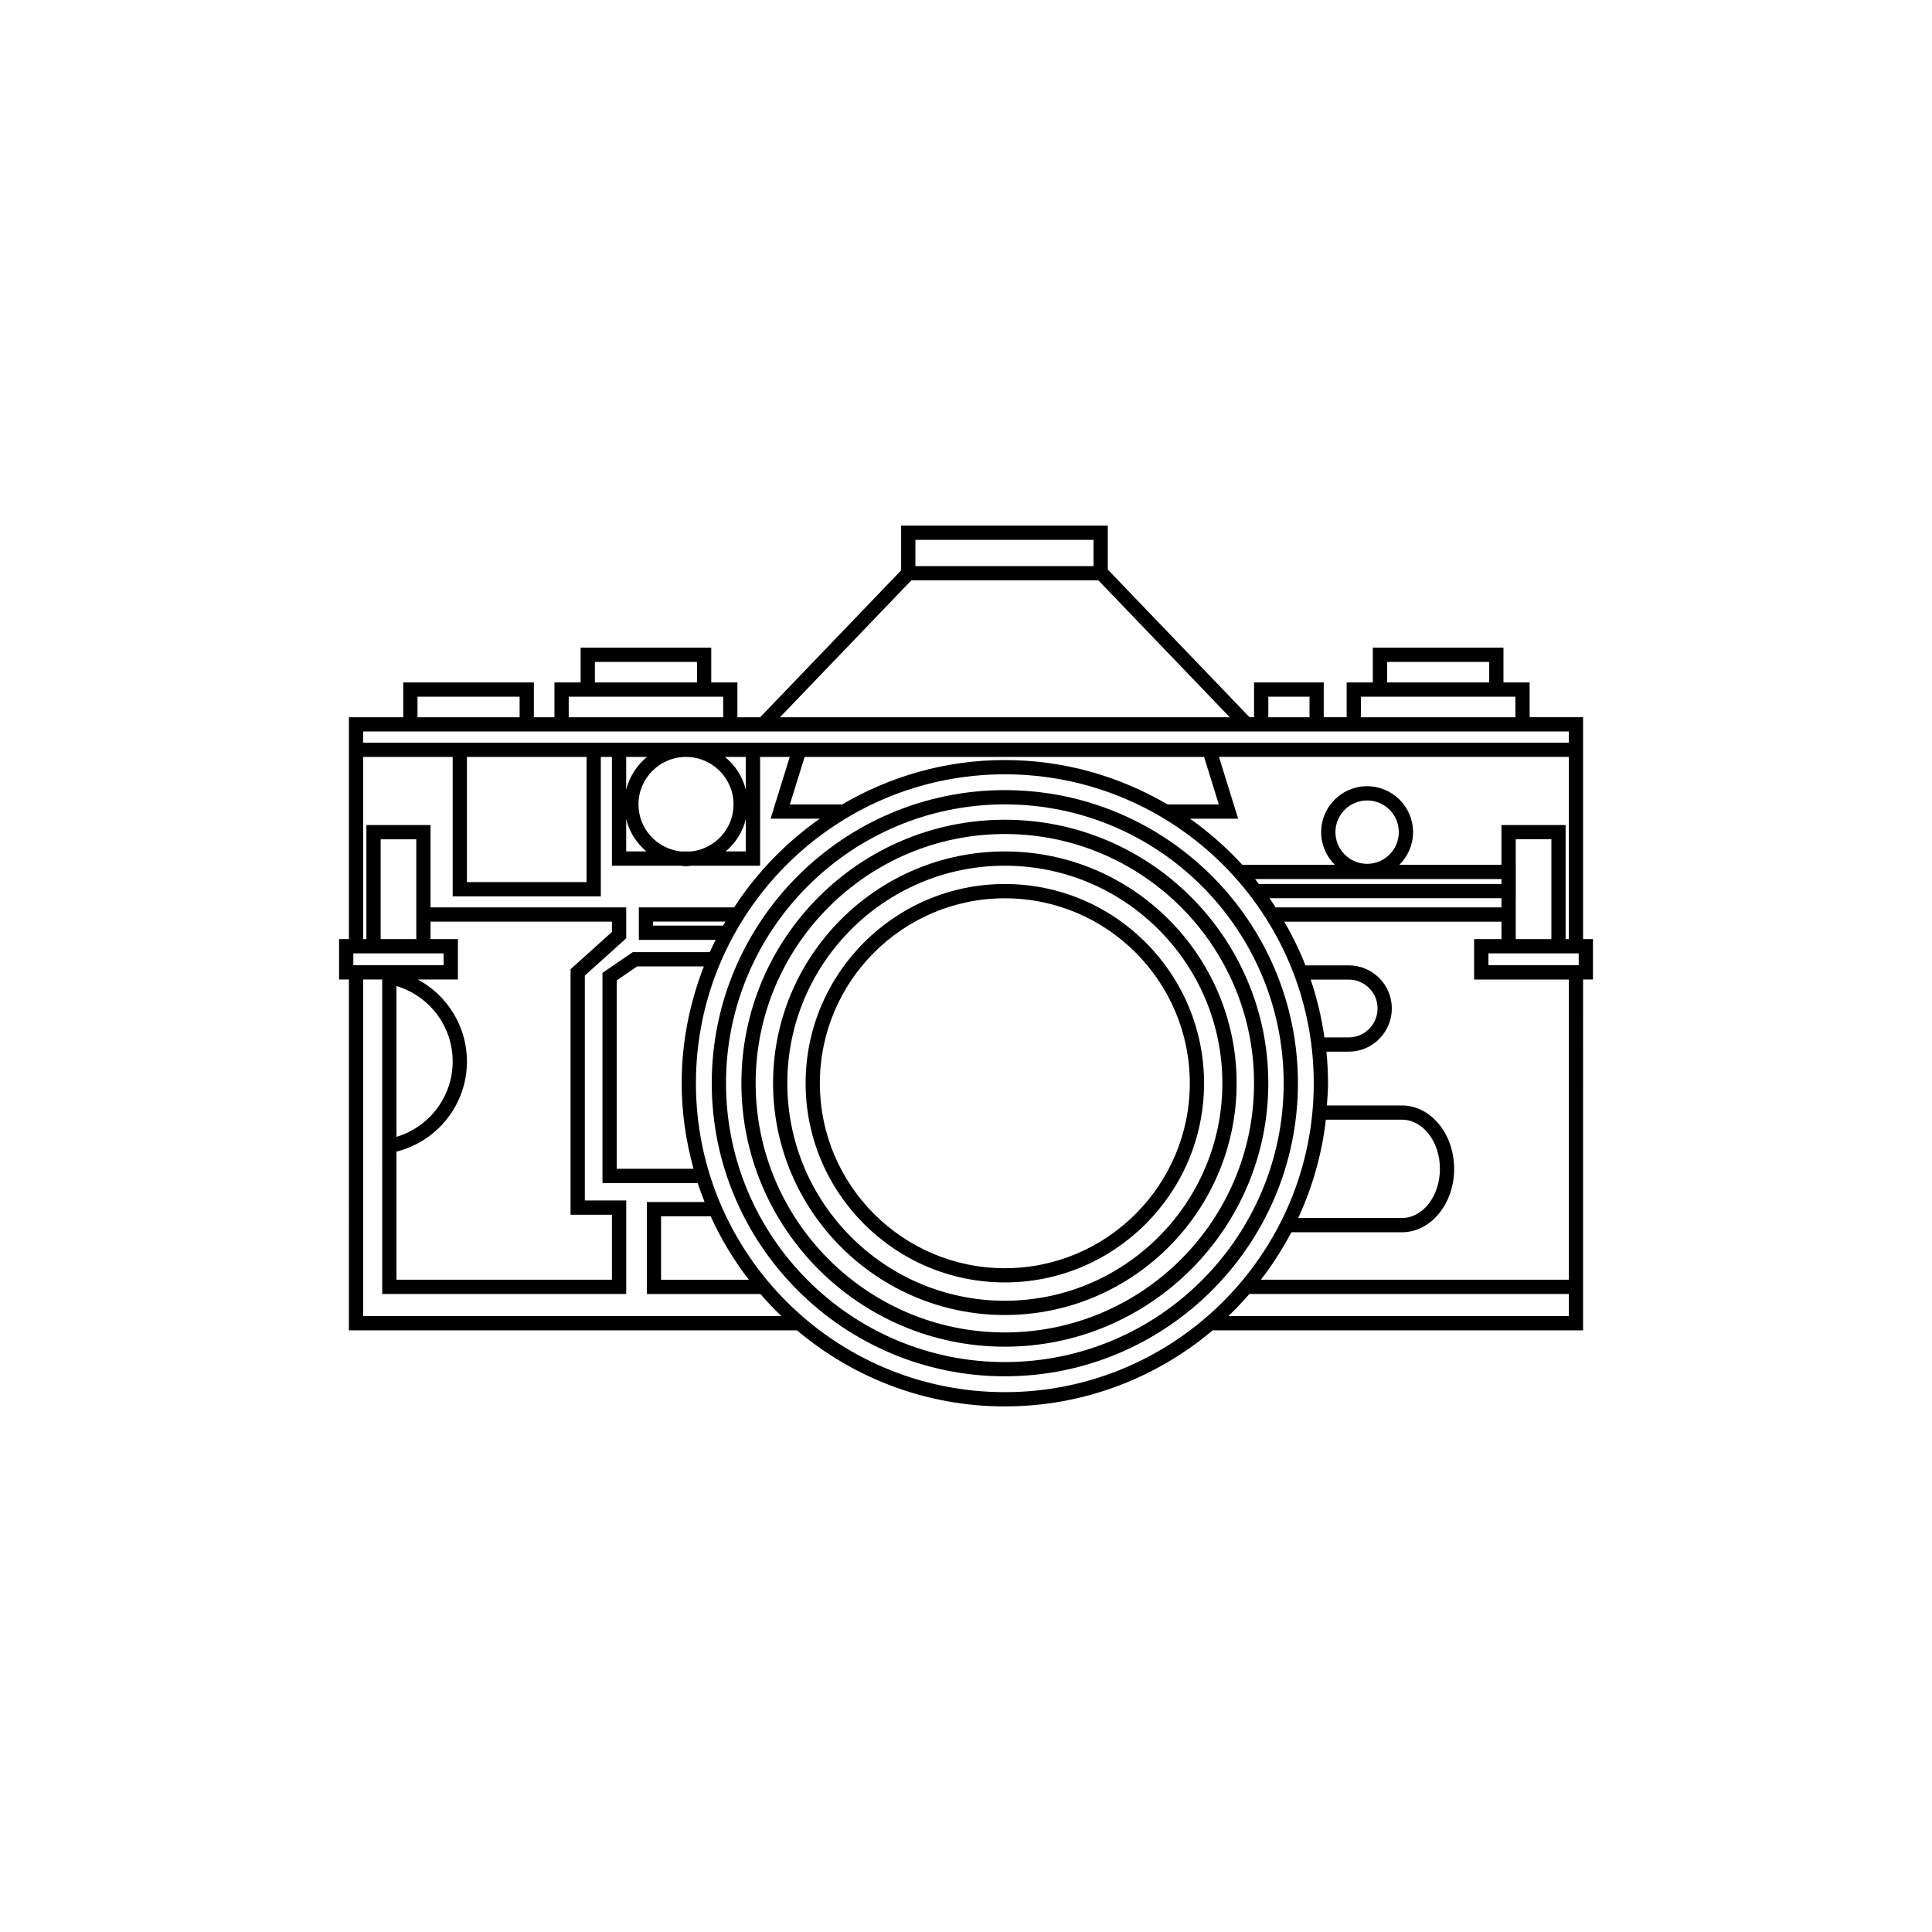 <?xml version="1.0" encoding="UTF-8"?>
<!-- Uploaded to: SVG Repo, www.svgrepo.com, Generator: SVG Repo Mixer Tools -->
<svg fill="#000000" width="800px" height="800px" version="1.1" viewBox="144 144 512 512" xmlns="http://www.w3.org/2000/svg">
 <g>
  <path d="m236.46 496.55h118.74c14.906 12.559 34.117 20.164 55.09 20.164 20.973 0 40.184-7.602 55.09-20.164h98.148l0.004-92.977h2.621v-10.707h-2.621v-58.797h-14.16v-9.219h-6.938v-9.219h-34.621v9.219h-6.938v9.219h-6.07v-9.219h-18.469v9.219h-1.199l-37.559-39.133v-11.652l-54.77 0.004v11.859l-37.352 38.93h-6.031v-9.219h-6.938v-9.219h-34.617v9.219h-6.938v9.219h-5.449v-9.219h-34.617v9.219h-14.402v58.797h-2.609v10.707h2.609l-0.004 92.969zm91.965-65.484c0-45.141 36.727-81.867 81.867-81.867 45.141 0 81.867 36.727 81.867 81.867s-36.727 81.867-81.867 81.867c-45.141 0.004-81.867-36.727-81.867-81.867zm14.031 52.086h-23.27v-16.828h13.141c2.734 6.016 6.144 11.648 10.129 16.828zm-14.664-29.414h-20.363v-49.922l5.414-3.703h17.684c-3.742 9.613-5.879 20.031-5.879 30.961 0 7.852 1.148 15.43 3.144 22.664zm7.809-64.445h-18.531v-1.059h19.176c-0.211 0.355-0.445 0.699-0.645 1.059zm21.633-44.703h105.86l3.906 12.594h-13.586c-12.688-7.43-27.387-11.766-43.117-11.766s-30.43 4.332-43.117 11.766h-13.855zm140.67 19.938c0-4.629 3.762-8.398 8.395-8.398 4.637 0 8.402 3.769 8.402 8.398 0 4.629-3.769 8.398-8.402 8.398-4.629 0-8.395-3.766-8.395-8.398zm64.473 32.121v3.148h-23.93v-3.148zm-7.246-3.781h-9.445v-10.832h0.012v-8.867h-0.012v-6.75h9.445zm-74.715-10.832h61.488v2.43h-59.844c-0.535-0.82-1.082-1.629-1.645-2.43zm61.492-3.777h-64.32c-0.332-0.43-0.637-0.887-0.977-1.309h65.297zm-46.547 62.473h20.188c5.543 0 10.047 5.84 10.047 13.023s-4.508 13.023-10.047 13.023h-27.504c3.734-8.098 6.277-16.836 7.316-26.047zm-4.016-37.129h10.09c4.211 0 7.637 3.426 7.637 7.633 0 4.238-3.426 7.684-7.637 7.684h-6.453c-0.754-5.277-1.965-10.402-3.637-15.316zm-21.805 89.172c1.945-1.863 3.793-3.824 5.559-5.863h84.664v5.863zm90.215-9.641h-81.605c3.031-3.945 5.754-8.133 8.074-12.574h29.32c7.621 0 13.824-7.535 13.824-16.801s-6.203-16.801-13.824-16.801h-19.902c0.137-1.953 0.301-3.894 0.301-5.883 0-2.832-0.156-5.617-0.422-8.375h5.914c6.293 0 11.418-5.144 11.418-11.461 0-6.293-5.125-11.41-11.418-11.41h-11.477c-1.578-4.019-3.457-7.879-5.598-11.578h57.551v4.625h-7.246v10.707h25.09l0.008 79.551zm0-90.266h-0.848v-30.23h-17.004v10.531h-27.039c2.227-2.207 3.613-5.266 3.613-8.641 0-6.715-5.465-12.176-12.184-12.176-6.711 0-12.172 5.461-12.172 12.176 0 3.375 1.379 6.43 3.613 8.641h-24.512c-4.18-4.539-8.812-8.652-13.875-12.207h12.777l-5.078-16.375h92.707zm-48.156-73.453h27.059v5.441h-27.059zm-6.938 9.219h40.934v5.441h-40.934zm-24.543 0h10.914v5.441h-10.914zm-93.527-41.562h47.211v6.953h-47.211zm-1.082 10.73h49.578l34.816 36.273h-119.2zm-83.855 21.613h27.059v5.441h-27.059zm-6.938 9.219h40.938v5.441h-40.934zm-40.07 0h27.059v5.441h-27.059zm-14.406 9.219h319.52v2.957h-319.51zm84.199 31.793c-6.297-0.691-11.23-5.981-11.23-12.461 0-6.949 5.648-12.594 12.594-12.594 6.949 0 12.594 5.648 12.594 12.594 0 6.481-4.934 11.77-11.23 12.461zm-14.492-25.055h5.523c-2.684 2.207-4.664 5.215-5.523 8.695zm0 16.492c0.84 3.406 2.75 6.363 5.352 8.555h-5.352zm31.707 0v8.555h-5.352c2.602-2.191 4.508-5.148 5.352-8.555zm0-7.797c-0.855-3.477-2.832-6.484-5.523-8.695h5.523zm-73.91-8.695h31.703v33.164h-31.703zm-27.504 0h23.723v36.945h39.262v-36.945h2.941v28.832h18.27c0.457 0.039 0.898 0.137 1.367 0.137s0.906-0.102 1.367-0.137h18.27v-28.832h7.848l-5.078 16.375h13.043c-8.984 6.309-16.695 14.281-22.703 23.492h-25.25v8.613h20.359c-0.535 1.082-1.082 2.156-1.57 3.258h-20.402l-8.027 5.488v55.703h25.227c0.555 1.703 1.184 3.371 1.844 5.027h-15.312v24.383h30.109c1.758 2.031 3.602 3.984 5.543 5.844h-110.83v-89.199h5.047l0.004 83.336h64.66v-24.773h-10.965v-59.609l10.965-9.871v-8.191h-51.852v-21.824h-17.004v30.23h-0.855zm-2.609 52.059h23.934v3.148h-23.93v-3.148zm20.469-8.406h48.07v2.731l-10.965 9.871v65.07h10.965v17.219h-57.102v-33.945c10.891-2.75 18.676-12.504 18.676-23.895 0-9.289-5.188-17.488-13-21.715h10.602v-10.707h-7.246zm-9.031 17.059c8.734 2.641 14.898 10.664 14.898 19.984 0 9.332-6.16 17.352-14.898 19.992zm5.254-12.434h-9.445v-26.449h9.445z"/>
  <path d="m410.29 353.39c-42.824 0-77.668 34.844-77.668 77.672s34.844 77.672 77.668 77.672c42.832 0 77.676-34.844 77.676-77.672s-34.844-77.672-77.676-77.672zm0 151.57c-40.742 0-73.891-33.145-73.891-73.895s33.145-73.895 73.891-73.895c40.75 0 73.898 33.145 73.898 73.895s-33.152 73.895-73.898 73.895z"/>
  <path d="m410.29 361.24c-38.496 0-69.812 31.328-69.812 69.824 0 38.508 31.32 69.824 69.812 69.824 38.5 0 69.824-31.32 69.824-69.824-0.004-38.504-31.324-69.824-69.824-69.824zm0 135.87c-36.414 0-66.035-29.629-66.035-66.043 0-36.414 29.625-66.043 66.035-66.043 36.422 0 66.043 29.629 66.043 66.043 0 36.414-29.629 66.043-66.043 66.043z"/>
  <path d="m410.29 369.64c-33.871 0-61.418 27.559-61.418 61.426 0 33.867 27.555 61.426 61.418 61.426 33.875 0 61.43-27.559 61.43-61.426 0-33.867-27.555-61.426-61.43-61.426zm0 119.07c-31.785 0-57.641-25.859-57.641-57.645s25.859-57.645 57.641-57.645c31.789 0 57.652 25.859 57.652 57.645-0.004 31.781-25.863 57.645-57.652 57.645z"/>
  <path d="m410.29 378.27c-29.109 0-52.793 23.684-52.793 52.793s23.68 52.793 52.793 52.793 52.801-23.684 52.801-52.793c-0.004-29.109-23.688-52.793-52.801-52.793zm0 101.82c-27.023 0-49.016-21.984-49.016-49.016s21.984-49.016 49.016-49.016 49.02 21.984 49.02 49.016c0 27.027-21.992 49.016-49.02 49.016z"/>
 </g>
</svg>